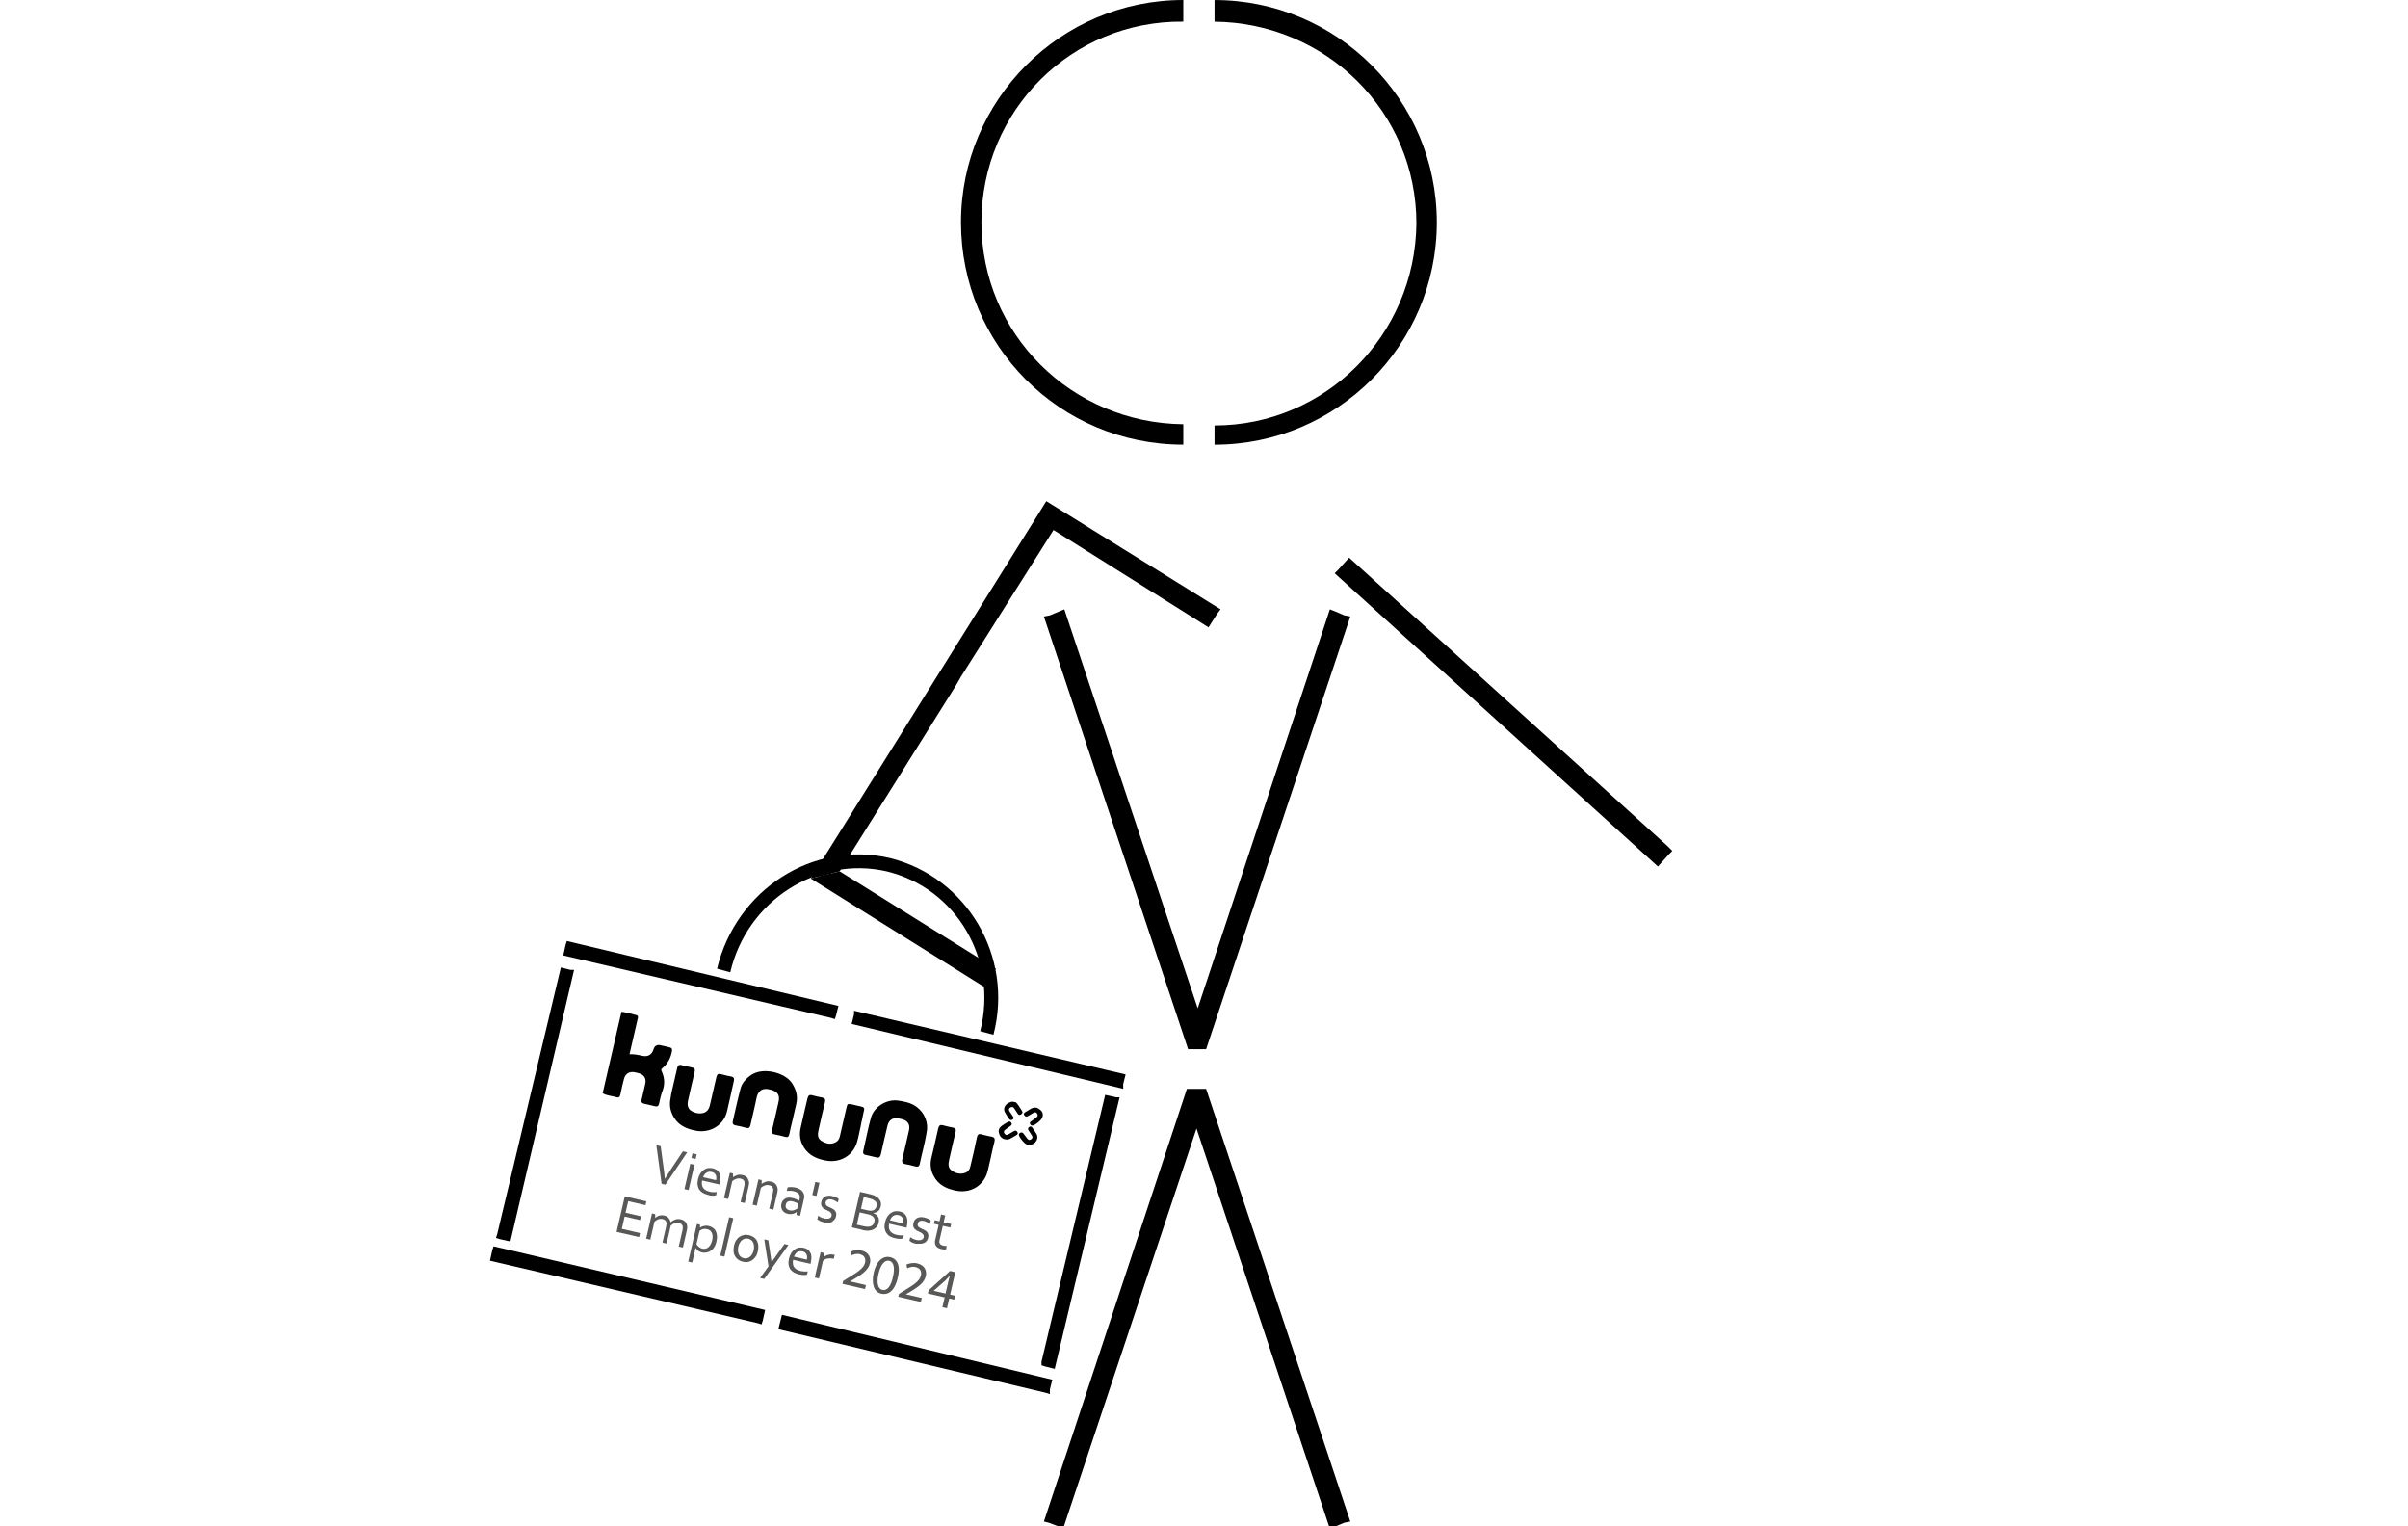<?xml version="1.0" encoding="UTF-8" standalone="no"?>
<svg
   id="Ebene_1"
   width="200.4"
   height="127"
   version="1.1"
   viewBox="0 0 200.4 127"
   sodipodi:docname="banner-nav-karriere_ru_kununu_2024_EN.svg"
   inkscape:version="1.3.2 (091e20e, 2023-11-25, custom)"
   xmlns:inkscape="http://www.inkscape.org/namespaces/inkscape"
   xmlns:sodipodi="http://sodipodi.sourceforge.net/DTD/sodipodi-0.dtd"
   xmlns="http://www.w3.org/2000/svg"
   xmlns:svg="http://www.w3.org/2000/svg">
  <sodipodi:namedview
     id="namedview41"
     pagecolor="#505050"
     bordercolor="#ffffff"
     borderopacity="1"
     inkscape:showpageshadow="0"
     inkscape:pageopacity="0"
     inkscape:pagecheckerboard="1"
     inkscape:deskcolor="#d1d1d1"
     showguides="true"
     inkscape:zoom="6.1676649"
     inkscape:cx="101.01068"
     inkscape:cy="58.693202"
     inkscape:window-width="3200"
     inkscape:window-height="1722"
     inkscape:window-x="3192"
     inkscape:window-y="-8"
     inkscape:window-maximized="1"
     inkscape:current-layer="g11">
    <sodipodi:guide
       position="90.148,189.098"
       orientation="0.707,-0.707"
       id="guide41"
       inkscape:locked="false" />
    <sodipodi:guide
       position="99.876,190.719"
       orientation="1,0"
       id="guide42"
       inkscape:locked="false" />
  </sodipodi:namedview>
  <!-- Generator: Adobe Illustrator 29.0.1, SVG Export Plug-In . SVG Version: 2.1.0 Build 192)  -->
  <defs
     id="defs1">
    <style
       id="style1">
      .st0 {
        fill: #010101;
      }

      .st1 {
        fill: #585857;
      }
    </style>
  </defs>
  <g
     id="g6"
     transform="translate(-6.324)">
    <polygon
       points="53.2,79.5 75.5,84.7 75.8,84.8 75.9,84.5 76.1,83.7 53.5,78.3 53.4,78.6 "
       id="polygon1" />
    <polygon
       points="47.6,103 47.9,103.1 48.8,103.3 54.1,80.7 53.8,80.7 53,80.5 47.7,102.7 "
       id="polygon2" />
    <polygon
       points="99.5,91.3 99.2,91.3 98.3,91.1 93,113.3 93,113.6 93.3,113.7 94.1,113.9 "
       id="polygon3" />
    <polygon
       points="99.8,90.2 100,89.4 77.4,84.1 77.4,84.4 77.2,85.2 99.4,90.5 99.8,90.6 "
       id="polygon4" />
    <polygon
       points="70,109 47.4,103.7 47.3,104 47.1,104.9 69.4,110.1 69.7,110.2 69.8,109.9 "
       id="polygon5" />
    <polygon
       points="93.9,114.8 71.4,109.4 71.3,109.8 71.1,110.6 93.4,115.9 93.7,116 93.7,115.6 "
       id="polygon6" />
    <path
       d="m 80.1,72.5 c 5.8,1.4 9.3,7.3 7.8,13.3 l 1.1,0.3 C 90.7,79.6 86.8,73 80.4,71.4 c -6.4,-1.5 -12.8,2.6 -14.4,9.2 l 1.1,0.3 c 1.4,-6 7.3,-9.7 13,-8.4 z"
       id="path6" />
  </g>
  <polygon
     points="94.4,127 94.8,127.2 105.9,93.9 117,127.2 118.2,126.7 118.7,126.6 106.7,90.6 105.5,90.6 105.1,90.6 93.2,126.6 93.6,126.7 "
     id="polygon7"
     transform="translate(-6.324)" />
  <polyline
     points="75.5 72.7 88.5 80.8 88.1 81.4 74.5 72.9"
     id="polyline7"
     transform="translate(-6.324)" />
  <polyline
     points="76.2 72.5 89.2 80.6 88.9 81.1 88.2 82.1 73.8 73.1"
     id="polyline8"
     transform="translate(-6.324)" />
  <g
     id="g11"
     transform="translate(-6.324)">
    <polygon
       points="93.2,51.3 105.2,87.3 106.4,87.3 106.7,87.3 118.7,51.3 118.2,51.2 117.5,50.9 117,50.7 106,83.9 94.9,50.7 93.7,51.2 "
       id="polygon8" />
    <polygon
       points="145.2,71.1 145.5,70.8 145.1,70.4 118.6,46.4 117.7,47.4 117.4,47.7 144.3,72.1 "
       id="polygon9" />
    <polygon
       points="74.999,72.8 75.5,72.7 75.519,72.67 76.2,72.5 85.9,57 86.3,56.3 94,44.1 106.9,52.2 107.6,51.1 107.9,50.7 93.4,41.7 73.8,73.1 "
       id="polygon10" />
    <path
       d="m 125.9,18.503 c 0,-10.2 -8.3,-18.5 -18.5,-18.5 V 1.803 c 9.3,0.1 16.8,7.5 16.8,16.8 -0.1,9.3 -7.6,16.8 -16.8,16.8 v 1.6 c 10.2,0 18.5,-8.3 18.5,-18.5 z"
       id="path10" />
    <path
       d="M 104.8,37 V 35.3 C 95.5,35.2 88,27.8 88,18.5 88,9.2 95.5,1.7 104.8,1.8 V 0 c -10.2,0 -18.5,8.3 -18.5,18.5 0,10.2 8.2,18.5 18.5,18.5 z"
       id="path11" />
  </g>
  <g
     id="g41"
     transform="translate(-6.324)">
    <g
       id="g21">
      <path
         class="st0"
         d="m 62.245,87.482 c 0.046,-0.2 -0.029,-0.301 -0.215,-0.344 l -0.719,-0.166 q -0.466,-0.108 -0.597,0.339 c -0.148,0.457 -0.472,0.648 -0.951,0.537 -0.333,-0.077 -0.682,-0.143 -1.05,-0.13 l 0.065,-0.28 0.606,-2.622 c 0.025,-0.106 0.082,-0.233 -0.036,-0.331 -0.433,-0.128 -0.869,-0.243 -1.304,-0.301 l -1.565,6.775 c 0.342,0.219 0.75,0.215 1.116,0.328 0.22,0.079 0.325,-0.009 0.364,-0.239 0.085,-0.429 0.183,-0.855 0.295,-1.278 0.118,-0.45 0.472,-0.648 0.925,-0.544 l 0.28,0.065 c 0.463,0.121 0.671,0.435 0.563,0.901 l -0.295,1.278 c -0.059,0.197 -0.004,0.322 0.209,0.371 0.309,0.057 0.599,0.138 0.905,0.209 0.186,0.043 0.285,-0.018 0.328,-0.205 0.086,-0.373 0.156,-0.735 0.292,-1.082 0.215,-0.567 0.169,-1.097 -0.072,-1.629 -0.055,-0.125 -0.043,-0.178 0.058,-0.253 0.448,-0.359 0.684,-0.837 0.8,-1.4 z"
         id="path12" />
      <path
         class="st0"
         d="m 90.318,93.11 c 0.085,0.118 0.184,0.113 0.286,0.038 0.115,-0.072 0.08,-0.164 0.018,-0.262 -0.085,-0.118 -0.167,-0.249 -0.252,-0.367 -0.095,-0.134 -0.137,-0.256 0.027,-0.358 0.164,-0.102 0.264,-0.051 0.356,0.096 0.082,0.131 0.164,0.262 0.259,0.396 0.061,0.098 0.142,0.173 0.276,0.078 0.118,-0.085 0.179,-0.169 0.084,-0.303 -0.157,-0.232 -0.291,-0.502 -0.496,-0.704 -0.12,-0.028 -0.226,-0.052 -0.323,-0.06 -0.135,0.039 -0.284,0.075 -0.404,0.173 -0.236,0.17 -0.33,0.457 -0.193,0.713 0.096,0.19 0.235,0.377 0.361,0.56 z"
         id="path13" />
      <path
         class="st0"
         d="m 78.089,93.062 c 0.049,-0.213 0.075,-0.445 0.137,-0.655 0.059,-0.197 -0.018,-0.285 -0.218,-0.331 L 77.21,91.891 C 76.874,91.828 76.844,91.835 76.768,92.168 l -0.553,2.396 c -0.049,0.213 -0.159,0.384 -0.349,0.48 -0.417,0.226 -0.823,0.104 -1.179,-0.118 -0.321,-0.186 -0.328,-0.524 -0.248,-0.87 0.181,-0.785 0.346,-1.56 0.541,-2.343 0.055,-0.24 -0.003,-0.351 -0.246,-0.393 -0.269,-0.048 -0.536,-0.11 -0.799,-0.184 -0.237,-0.069 -0.351,0.003 -0.41,0.256 -0.188,0.812 -0.391,1.634 -0.566,2.449 -0.138,0.599 -0.042,1.154 0.288,1.665 0.436,0.662 1.077,0.922 1.815,1.064 1.17,0.214 2.239,-0.408 2.581,-1.521 0.128,-0.433 0.206,-0.892 0.307,-1.331 0.036,-0.216 0.088,-0.442 0.137,-0.655 z"
         id="path14" />
      <path
         class="st0"
         d="m 83.427,94.295 c 0.197,-0.852 -0.14,-1.701 -0.848,-2.215 -0.457,-0.33 -0.982,-0.423 -1.51,-0.503 -0.964,-0.138 -2.012,0.517 -2.264,1.426 -0.252,0.909 -0.427,1.85 -0.642,2.782 -0.04,0.173 0.021,0.271 0.195,0.311 0.28,0.065 0.575,0.119 0.852,0.197 0.263,0.075 0.365,6e-5 0.426,-0.266 0.168,-0.788 0.366,-1.584 0.547,-2.369 0.108,-0.466 0.455,-0.694 0.937,-0.597 l 0.28,0.065 c 0.476,0.124 0.681,0.452 0.573,0.918 -0.184,0.799 -0.356,1.6 -0.553,2.396 -0.061,0.266 0.023,0.384 0.279,0.429 0.256,0.045 0.496,0.1 0.745,0.172 0.263,0.075 0.385,0.033 0.436,-0.25 0.085,-0.429 0.197,-0.852 0.295,-1.278 0.092,-0.399 0.184,-0.799 0.253,-1.217 z"
         id="path15" />
      <path
         class="st0"
         d="m 67.187,89.577 c -0.283,-0.051 -0.575,-0.119 -0.852,-0.197 -0.237,-0.069 -0.338,0.006 -0.393,0.246 l -0.541,2.343 c -0.046,0.2 -0.132,0.39 -0.302,0.519 -0.291,0.227 -0.858,0.194 -1.224,-0.044 -0.295,-0.18 -0.383,-0.467 -0.285,-0.893 0.181,-0.785 0.352,-1.587 0.547,-2.369 0.049,-0.213 -0.009,-0.325 -0.225,-0.36 -0.296,-0.054 -0.586,-0.135 -0.879,-0.203 -0.2,-0.046 -0.298,0.015 -0.344,0.215 l -0.301,1.304 c -0.095,0.413 -0.204,0.822 -0.262,1.257 -0.125,0.602 -0.002,1.163 0.342,1.677 0.429,0.632 1.073,0.879 1.785,1.015 1.17,0.214 2.278,-0.455 2.563,-1.567 C 67.029,91.657 67.202,90.786 67.402,89.921 67.445,89.734 67.386,89.623 67.187,89.577 Z"
         id="path16" />
      <path
         class="st0"
         d="m 68.861,89.431 c -0.432,0.293 -0.783,0.66 -0.914,1.163 -0.236,0.899 -0.428,1.794 -0.637,2.699 -0.046,0.2 0.026,0.314 0.242,0.35 0.283,0.051 0.575,0.119 0.852,0.197 0.223,0.066 0.322,0.004 0.374,-0.222 0.156,-0.735 0.355,-1.474 0.497,-2.213 0.106,-0.579 0.43,-0.952 1.193,-0.734 0.58,0.162 0.78,0.447 0.648,1.019 -0.178,0.772 -0.346,1.56 -0.541,2.343 -0.049,0.213 -0.017,0.318 0.212,0.357 0.296,0.054 0.589,0.122 0.879,0.203 0.223,0.066 0.298,-0.015 0.347,-0.228 0.085,-0.429 0.2,-0.865 0.301,-1.304 l 0.277,-1.198 c 0.148,-0.639 -0.002,-1.206 -0.366,-1.753 -0.596,-0.881 -2.387,-1.322 -3.363,-0.678 z"
         id="path17" />
      <path
         class="st0"
         d="m 89.089,94.971 c 0.055,-0.24 -0.016,-0.354 -0.259,-0.396 -0.256,-0.045 -0.522,-0.107 -0.772,-0.178 -0.26,-0.088 -0.372,-0.03 -0.436,0.25 -0.152,0.778 -0.346,1.56 -0.528,2.346 -0.051,0.283 -0.19,0.517 -0.476,0.605 -0.395,0.133 -0.792,0.028 -1.114,-0.215 -0.286,-0.22 -0.268,-0.539 -0.191,-0.871 0.178,-0.772 0.346,-1.56 0.541,-2.343 0.046,-0.2 -0.015,-0.298 -0.215,-0.344 -0.283,-0.051 -0.549,-0.113 -0.825,-0.191 -0.237,-0.069 -0.351,0.003 -0.41,0.256 -0.18,0.842 -0.384,1.664 -0.575,2.489 -0.114,0.492 -0.055,0.969 0.165,1.412 0.402,0.808 1.111,1.14 1.959,1.294 1.227,0.213 2.301,-0.492 2.578,-1.69 l 0.252,-1.091 c 0.091,-0.456 0.193,-0.895 0.307,-1.331 z"
         id="path18" />
      <path
         class="st0"
         d="m 92.832,92.303 c -0.212,-0.175 -0.447,-0.187 -0.687,-0.061 -0.147,0.092 -0.295,0.184 -0.456,0.273 -0.115,0.072 -0.213,0.133 -0.121,0.281 0.092,0.147 0.208,0.132 0.339,0.05 0.131,-0.082 0.275,-0.161 0.407,-0.243 0.131,-0.082 0.241,-0.071 0.323,0.06 0.072,0.115 0.06,0.224 -0.057,0.309 -0.167,0.116 -0.307,0.238 -0.474,0.353 -0.082,0.051 -0.1,0.131 -0.049,0.213 0.038,0.079 0.098,0.121 0.198,0.116 0.231,-0.031 0.77,-0.481 0.819,-0.694 0.097,-0.3 -0.022,-0.51 -0.241,-0.658 z"
         id="path19" />
      <path
         class="st0"
         d="m 90.688,94.121 c -0.131,0.082 -0.259,0.15 -0.39,0.232 -0.147,0.092 -0.266,0.121 -0.372,-0.03 -0.129,-0.17 -0.021,-0.271 0.113,-0.367 0.131,-0.082 0.252,-0.18 0.37,-0.265 0.101,-0.075 0.16,-0.145 0.078,-0.276 -0.082,-0.131 -0.198,-0.116 -0.312,-0.044 -0.164,0.102 -0.308,0.181 -0.459,0.287 -0.216,0.146 -0.319,0.347 -0.264,0.598 0.064,0.267 0.211,0.483 0.533,0.544 0.133,0.031 0.279,0.008 0.42,-0.057 0.161,-0.089 0.325,-0.191 0.485,-0.28 0.115,-0.072 0.186,-0.139 0.104,-0.27 -0.069,-0.128 -0.175,-0.153 -0.306,-0.071 z"
         id="path20" />
      <path
         class="st0"
         d="m 92.24,93.834 c -0.072,-0.115 -0.165,-0.136 -0.283,-0.051 -0.104,0.088 -0.096,0.174 -0.035,0.272 0.082,0.131 0.164,0.262 0.259,0.396 0.095,0.134 0.097,0.247 -0.037,0.342 -0.134,0.095 -0.241,0.071 -0.336,-0.064 -0.109,-0.137 -0.214,-0.288 -0.322,-0.425 -0.078,-0.088 -0.161,-0.093 -0.256,-0.045 -0.079,0.038 -0.118,0.085 -0.11,0.171 0.02,0.215 0.494,0.773 0.707,0.822 0.24,0.055 0.559,-0.053 0.708,-0.271 0.149,-0.218 0.161,-0.454 0.018,-0.683 -0.105,-0.151 -0.208,-0.314 -0.313,-0.465 z"
         id="path21" />
    </g>
    <path
       class="st1"
       d="m 63.516,95.88 -0.359,-0.083 -0.923,1.385 c -0.197,0.305 -0.39,0.597 -0.57,0.892 l -0.013,-0.003 c -0.033,-0.344 -0.062,-0.701 -0.122,-1.052 l -0.222,-1.65 -0.359,-0.083 0.436,3.213 0.319,0.074 1.814,-2.694 z"
       id="path22" />
    <rect
       class="st1"
       x="63.889"
       y="96.023"
       width="0.396"
       height="0.355"
       transform="rotate(-76.996,64.087,96.201)"
       id="rect22" />
    <rect
       class="st1"
       x="62.623"
       y="97.75"
       width="2.158"
       height="0.355"
       transform="rotate(-76.996,63.702,97.928)"
       id="rect23" />
    <path
       class="st1"
       d="m 65.612,99.49 c 0.113,-0.002 0.212,-0.007 0.301,-0.029 l 0.065,-0.28 c -0.102,0.018 -0.202,0.024 -0.298,0.015 -0.099,0.005 -0.206,-0.019 -0.312,-0.044 -0.106,-0.025 -0.21,-0.062 -0.297,-0.111 -0.087,-0.048 -0.158,-0.107 -0.222,-0.192 -0.054,-0.069 -0.089,-0.161 -0.107,-0.263 -0.018,-0.102 -0.017,-0.228 0.013,-0.361 l 1.451,0.335 0.018,-0.08 0.009,-0.04 c 0.043,-0.186 0.053,-0.352 0.044,-0.495 -0.009,-0.142 -0.051,-0.264 -0.099,-0.359 -0.048,-0.095 -0.126,-0.183 -0.223,-0.248 -0.097,-0.065 -0.201,-0.102 -0.32,-0.13 -0.12,-0.028 -0.246,-0.029 -0.375,-0.016 -0.129,0.012 -0.241,0.071 -0.355,0.142 -0.115,0.072 -0.209,0.176 -0.293,0.297 -0.087,0.134 -0.151,0.288 -0.194,0.474 -0.046,0.2 -0.056,0.366 -0.034,0.511 0.023,0.145 0.075,0.284 0.149,0.385 0.075,0.101 0.179,0.196 0.303,0.266 0.124,0.071 0.267,0.118 0.414,0.152 0.127,0.057 0.25,0.072 0.362,0.07 z M 64.951,97.739 c 0.042,-0.06 0.097,-0.118 0.163,-0.159 0.066,-0.041 0.128,-0.069 0.201,-0.08 0.073,-0.011 0.156,-0.006 0.236,0.012 0.08,0.018 0.143,0.047 0.204,0.089 0.06,0.042 0.091,0.091 0.132,0.157 0.028,0.062 0.052,0.138 0.05,0.208 0.011,0.073 -0.007,0.153 -0.026,0.232 l -1.078,-0.249 c 0.032,-0.077 0.077,-0.151 0.119,-0.211 z"
       id="path23" />
    <path
       class="st1"
       d="m 68.552,98.052 c -0.054,-0.069 -0.109,-0.137 -0.182,-0.182 -0.074,-0.045 -0.164,-0.08 -0.257,-0.101 -0.08,-0.018 -0.163,-0.024 -0.232,-0.026 -0.07,-0.002 -0.142,0.009 -0.205,0.037 -0.059,0.014 -0.122,0.042 -0.184,0.07 l -0.164,0.102 v 0 l 0.001,-0.308 -0.266,-0.061 -0.486,2.103 0.346,0.08 0.341,-1.478 c 0.108,-0.101 0.219,-0.16 0.341,-0.202 0.122,-0.042 0.248,-0.041 0.368,-0.013 0.133,0.031 0.23,0.095 0.278,0.191 0.048,0.095 0.057,0.238 0.017,0.411 l -0.31,1.344 0.346,0.08 0.326,-1.411 c 0.031,-0.133 0.045,-0.256 0.027,-0.358 -0.032,-0.105 -0.067,-0.198 -0.104,-0.276 z"
       id="path24" />
    <path
       class="st1"
       d="m 70.935,98.602 c -0.054,-0.069 -0.109,-0.137 -0.182,-0.182 -0.074,-0.045 -0.164,-0.08 -0.257,-0.101 -0.08,-0.018 -0.163,-0.024 -0.232,-0.026 -0.07,-0.002 -0.142,0.009 -0.205,0.037 -0.059,0.014 -0.122,0.042 -0.184,0.07 l -0.164,0.102 v 0 l 0.001,-0.308 -0.266,-0.061 -0.486,2.103 0.346,0.08 0.341,-1.478 c 0.108,-0.101 0.219,-0.16 0.341,-0.202 0.122,-0.042 0.248,-0.041 0.368,-0.013 0.133,0.031 0.23,0.095 0.278,0.191 0.048,0.095 0.057,0.238 0.017,0.411 l -0.31,1.344 0.346,0.08 0.326,-1.411 c 0.031,-0.133 0.045,-0.256 0.027,-0.358 -0.032,-0.105 -0.053,-0.195 -0.104,-0.276 z"
       id="path25" />
    <path
       class="st1"
       d="M 73.233,99.399 C 73.207,99.267 73.125,99.136 73.007,99.039 c -0.118,-0.097 -0.282,-0.177 -0.495,-0.226 -0.053,-0.012 -0.12,-0.028 -0.176,-0.027 -0.053,-0.012 -0.123,-0.014 -0.179,-0.013 -0.056,10e-4 -0.113,0.002 -0.156,0.006 -0.056,0.001 -0.099,0.005 -0.132,0.026 l -0.068,0.293 c 0.102,-0.018 0.202,-0.024 0.298,-0.015 0.099,-0.005 0.206,0.019 0.299,0.041 0.146,0.034 0.247,0.085 0.331,0.146 0.071,0.058 0.122,0.14 0.146,0.216 0.004,0.043 0.011,0.073 0.012,0.129 0.004,0.043 -0.008,0.096 -0.021,0.149 l -0.034,0.146 -0.013,-0.003 c -0.06,-0.042 -0.147,-0.09 -0.238,-0.125 -0.09,-0.035 -0.194,-0.073 -0.3,-0.097 -0.12,-0.028 -0.229,-0.039 -0.329,-0.034 -0.099,0.005 -0.191,0.04 -0.27,0.078 -0.079,0.038 -0.151,0.105 -0.209,0.176 -0.058,0.071 -0.093,0.161 -0.118,0.267 -0.025,0.106 -0.033,0.203 -0.011,0.292 0.021,0.089 0.043,0.178 0.097,0.247 0.054,0.069 0.109,0.137 0.182,0.182 0.074,0.045 0.164,0.08 0.27,0.104 0.08,0.018 0.149,0.021 0.219,0.023 0.07,0.002 0.142,-0.009 0.202,-0.024 0.059,-0.014 0.119,-0.029 0.168,-0.059 0.049,-0.031 0.095,-0.048 0.131,-0.082 l 0.013,0.003 -0.012,0.236 0.293,0.068 0.326,-1.411 c 0.015,-0.067 0.031,-0.133 0.03,-0.189 -0.014,-0.059 -0.015,-0.116 -0.033,-0.162 z m -0.565,1.173 c -0.016,0.01 -0.049,0.031 -0.095,0.048 -0.046,0.017 -0.092,0.035 -0.141,0.066 -0.049,0.031 -0.119,0.029 -0.191,0.04 -0.073,0.011 -0.139,-0.004 -0.206,-0.019 -0.053,-0.012 -0.103,-0.038 -0.154,-0.064 -0.05,-0.026 -0.084,-0.061 -0.118,-0.097 -0.034,-0.036 -0.051,-0.082 -0.052,-0.138 -0.014,-0.059 -0.002,-0.113 0.013,-0.179 0.031,-0.133 0.092,-0.217 0.184,-0.252 0.095,-0.048 0.221,-0.047 0.368,-0.013 0.106,0.025 0.197,0.059 0.273,0.091 0.09,0.035 0.154,0.064 0.214,0.105 l -0.095,0.413 z"
       id="path26" />
    <rect
       class="st1"
       x="73.665"
       y="98.75"
       width="1.12"
       height="0.355"
       transform="rotate(-76.996,74.225,98.928)"
       id="rect26" />
    <path
       class="st1"
       d="m 75.766,101.485 c 0.058,-0.071 0.107,-0.158 0.131,-0.264 0.028,-0.12 0.036,-0.216 0.011,-0.292 -0.025,-0.076 -0.049,-0.152 -0.106,-0.207 -0.057,-0.055 -0.101,-0.108 -0.178,-0.139 -0.06,-0.042 -0.137,-0.074 -0.214,-0.105 -0.05,-0.026 -0.114,-0.054 -0.164,-0.08 -0.05,-0.026 -0.097,-0.065 -0.134,-0.087 -0.034,-0.036 -0.068,-0.072 -0.072,-0.115 -0.004,-0.043 -0.021,-0.089 -0.006,-0.156 0.012,-0.053 0.035,-0.09 0.057,-0.127 0.023,-0.037 0.055,-0.057 0.104,-0.088 0.046,-0.017 0.092,-0.035 0.148,-0.036 0.056,-0.001 0.126,10e-4 0.206,0.019 0.093,0.022 0.183,0.056 0.257,0.101 0.087,0.048 0.161,0.093 0.248,0.141 l 0.068,-0.293 c -0.071,-0.058 -0.158,-0.107 -0.248,-0.141 -0.09,-0.035 -0.207,-0.076 -0.313,-0.1 -0.106,-0.025 -0.203,-0.033 -0.289,-0.025 -0.099,0.005 -0.188,0.027 -0.267,0.064 -0.079,0.038 -0.147,0.092 -0.206,0.163 -0.058,0.071 -0.093,0.161 -0.121,0.281 -0.025,0.106 -0.033,0.203 -0.008,0.279 0.025,0.076 0.066,0.141 0.11,0.194 0.057,0.055 0.118,0.097 0.191,0.142 0.074,0.045 0.137,0.074 0.214,0.105 0.05,0.026 0.1,0.051 0.151,0.077 0.05,0.026 0.084,0.061 0.118,0.097 0.034,0.036 0.054,0.069 0.072,0.115 0.017,0.046 0.018,0.102 0.006,0.156 -0.012,0.053 -0.038,0.103 -0.074,0.137 -0.036,0.034 -0.085,0.065 -0.131,0.082 -0.059,0.014 -0.119,0.029 -0.188,0.027 -0.07,-0.002 -0.139,-0.004 -0.219,-0.023 -0.106,-0.025 -0.197,-0.059 -0.273,-0.091 -0.074,-0.045 -0.161,-0.093 -0.234,-0.138 l -0.068,0.293 0.071,0.058 c 0.037,0.022 0.074,0.045 0.111,0.068 0.05,0.026 0.1,0.051 0.154,0.064 0.063,0.029 0.13,0.044 0.21,0.062 0.12,0.028 0.243,0.042 0.355,0.04 0.113,-0.002 0.215,-0.02 0.294,-0.058 0.088,-0.078 0.17,-0.129 0.228,-0.2 z"
       id="path27" />
    <path
       class="st1"
       d="m 78.36,102.392 c 0.11,0.011 0.206,0.019 0.308,10e-4 0.129,-0.012 0.234,-0.044 0.313,-0.082 0.095,-0.048 0.161,-0.089 0.232,-0.157 0.069,-0.054 0.114,-0.128 0.159,-0.202 0.045,-0.074 0.06,-0.14 0.076,-0.207 0.022,-0.093 0.03,-0.189 0.022,-0.275 -0.008,-0.086 -0.033,-0.162 -0.074,-0.227 -0.041,-0.066 -0.095,-0.134 -0.156,-0.176 -0.06,-0.042 -0.147,-0.09 -0.238,-0.125 l 0.003,-0.013 c 0.086,-0.008 0.175,-0.03 0.238,-0.057 0.062,-0.028 0.128,-0.069 0.18,-0.113 0.052,-0.044 0.094,-0.104 0.123,-0.168 0.029,-0.064 0.057,-0.127 0.076,-0.207 0.022,-0.093 0.027,-0.176 0.018,-0.262 -0.008,-0.086 -0.033,-0.162 -0.074,-0.227 -0.038,-0.079 -0.095,-0.134 -0.149,-0.203 -0.071,-0.058 -0.141,-0.117 -0.228,-0.165 -0.037,-0.023 -0.063,-0.029 -0.1,-0.051 -0.037,-0.023 -0.077,-0.032 -0.13,-0.044 -0.053,-0.012 -0.09,-0.035 -0.143,-0.047 l -0.186,-0.043 -0.732,-0.169 -0.682,2.955 0.759,0.175 c 0.154,0.064 0.276,0.078 0.386,0.089 z m -0.17,-2.787 0.399,0.092 c 0.106,0.025 0.186,0.043 0.263,0.075 0.08,0.018 0.13,0.044 0.19,0.086 0.111,0.068 0.181,0.126 0.216,0.218 0.035,0.092 0.043,0.178 0.018,0.285 -0.025,0.106 -0.073,0.194 -0.144,0.261 -0.072,0.068 -0.164,0.102 -0.28,0.118 -0.043,0.004 -0.099,0.005 -0.139,-0.004 -0.056,0.001 -0.11,-0.011 -0.189,-0.03 l -0.546,-0.126 0.224,-0.972 c 0,0 -0.013,-0.003 -0.013,-0.003 z m -0.295,1.278 0.559,0.129 0.213,0.049 c 0.053,0.012 0.103,0.038 0.14,0.06 0.077,0.032 0.124,0.071 0.171,0.11 0.047,0.039 0.078,0.088 0.095,0.134 0.017,0.046 0.035,0.092 0.036,0.148 0.001,0.056 -0.011,0.11 -0.024,0.163 -0.012,0.053 -0.022,0.093 -0.047,0.143 -0.026,0.05 -0.048,0.087 -0.097,0.118 -0.036,0.034 -0.085,0.065 -0.147,0.092 -0.062,0.028 -0.122,0.042 -0.191,0.04 -0.073,0.011 -0.142,0.009 -0.236,-0.012 -0.096,-0.008 -0.189,-0.03 -0.296,-0.054 l -0.439,-0.101 0.237,-1.025 0.027,0.006 z"
       id="path28" />
    <path
       class="st1"
       d="m 80.394,102.876 c 0.124,0.071 0.267,0.118 0.414,0.152 0.133,0.031 0.243,0.042 0.366,0.056 0.113,-0.002 0.212,-0.007 0.301,-0.029 l 0.065,-0.28 c -0.102,0.018 -0.202,0.024 -0.298,0.015 -0.096,-0.008 -0.206,-0.019 -0.312,-0.044 -0.106,-0.025 -0.21,-0.062 -0.297,-0.111 -0.087,-0.048 -0.158,-0.107 -0.222,-0.192 -0.054,-0.069 -0.089,-0.161 -0.107,-0.263 -0.018,-0.102 -0.017,-0.228 0.013,-0.361 l 1.451,0.335 0.018,-0.08 0.009,-0.04 c 0.043,-0.186 0.053,-0.352 0.044,-0.495 -0.009,-0.142 -0.051,-0.264 -0.099,-0.359 -0.061,-0.098 -0.126,-0.183 -0.223,-0.248 -0.097,-0.065 -0.201,-0.102 -0.32,-0.13 -0.12,-0.028 -0.246,-0.029 -0.375,-0.016 -0.129,0.012 -0.241,0.071 -0.355,0.142 -0.115,0.072 -0.209,0.176 -0.293,0.297 -0.087,0.134 -0.151,0.288 -0.194,0.474 -0.046,0.2 -0.056,0.366 -0.034,0.511 0.022,0.145 0.075,0.284 0.149,0.385 0.075,0.101 0.173,0.222 0.3,0.28 z m 0.105,-1.546 c 0.042,-0.06 0.097,-0.118 0.163,-0.159 0.066,-0.041 0.128,-0.069 0.201,-0.08 0.073,-0.011 0.156,-0.006 0.236,0.012 0.08,0.018 0.143,0.047 0.204,0.089 0.06,0.042 0.091,0.091 0.132,0.157 0.028,0.062 0.052,0.138 0.05,0.208 0.011,0.073 -0.007,0.153 -0.026,0.232 l -1.065,-0.246 c 0.018,-0.08 0.064,-0.154 0.105,-0.214 z"
       id="path29" />
    <path
       class="st1"
       d="m 82.917,103.487 c 0.113,-0.002 0.215,-0.02 0.294,-0.058 0.092,-0.035 0.161,-0.089 0.219,-0.16 0.058,-0.071 0.107,-0.158 0.131,-0.264 0.028,-0.12 0.036,-0.216 0.011,-0.292 -0.025,-0.076 -0.049,-0.152 -0.106,-0.207 -0.057,-0.055 -0.101,-0.108 -0.178,-0.139 -0.06,-0.042 -0.137,-0.074 -0.214,-0.105 -0.05,-0.026 -0.114,-0.054 -0.164,-0.08 -0.05,-0.026 -0.097,-0.065 -0.134,-0.087 -0.034,-0.036 -0.068,-0.072 -0.072,-0.115 -0.004,-0.043 -0.021,-0.089 -0.006,-0.156 0.012,-0.053 0.035,-0.09 0.057,-0.127 0.023,-0.037 0.055,-0.057 0.104,-0.088 0.046,-0.017 0.092,-0.035 0.148,-0.036 0.056,-10e-4 0.126,0.001 0.206,0.019 0.093,0.021 0.183,0.056 0.257,0.101 0.087,0.048 0.161,0.093 0.248,0.141 l 0.068,-0.293 c -0.071,-0.058 -0.158,-0.107 -0.248,-0.141 -0.09,-0.035 -0.207,-0.076 -0.313,-0.1 -0.106,-0.025 -0.203,-0.033 -0.289,-0.025 -0.099,0.005 -0.188,0.027 -0.267,0.065 -0.079,0.038 -0.147,0.092 -0.206,0.163 -0.058,0.071 -0.093,0.161 -0.121,0.281 -0.025,0.106 -0.033,0.203 -0.008,0.279 0.025,0.076 0.066,0.141 0.11,0.194 0.057,0.055 0.118,0.097 0.191,0.142 0.074,0.045 0.137,0.074 0.214,0.105 0.05,0.026 0.1,0.051 0.151,0.077 0.05,0.026 0.084,0.061 0.118,0.097 0.034,0.036 0.054,0.069 0.072,0.115 0.017,0.046 0.018,0.102 0.006,0.156 -0.012,0.053 -0.038,0.103 -0.074,0.137 -0.036,0.034 -0.085,0.065 -0.131,0.082 -0.059,0.014 -0.119,0.029 -0.188,0.027 -0.07,-0.002 -0.139,-0.004 -0.219,-0.023 -0.106,-0.025 -0.197,-0.059 -0.273,-0.091 -0.074,-0.045 -0.161,-0.093 -0.234,-0.138 l -0.068,0.293 0.071,0.058 c 0.037,0.022 0.074,0.045 0.111,0.068 0.05,0.026 0.1,0.051 0.154,0.064 0.063,0.029 0.13,0.044 0.21,0.062 0.129,-0.012 0.252,0.002 0.365,6e-5 z"
       id="path30" />
    <path
       class="st1"
       d="m 84.91,103.961 c 0.07,0.002 0.113,-0.002 0.139,0.004 l 0.068,-0.293 c -0.043,0.004 -0.099,0.005 -0.153,-0.007 -0.053,-0.012 -0.096,-0.008 -0.149,-0.021 -0.067,-0.015 -0.117,-0.041 -0.167,-0.067 -0.05,-0.026 -0.071,-0.058 -0.104,-0.094 -0.02,-0.033 -0.038,-0.079 -0.042,-0.122 -0.004,-0.043 -0.008,-0.086 0.004,-0.139 l 0.283,-1.225 0.626,0.144 0.068,-0.293 -0.626,-0.144 0.132,-0.572 -0.346,-0.08 -0.132,0.572 -0.399,-0.092 -0.068,0.293 0.399,0.092 -0.295,1.278 c -0.022,0.093 -0.027,0.176 -0.015,0.249 0.011,0.073 0.036,0.148 0.077,0.214 0.041,0.066 0.098,0.121 0.172,0.166 0.074,0.045 0.164,0.08 0.284,0.108 0.106,0.025 0.176,0.027 0.246,0.029 z"
       id="path31" />
    <g
       id="g40">
      <polygon
         class="st1"
         points="60.043,100.279 60.117,99.96 58.32,99.545 57.637,102.5 59.514,102.933 59.591,102.6 58.074,102.25 58.31,101.225 59.588,101.52 59.662,101.201 58.384,100.906 58.606,99.947 "
         id="polygon31" />
      <path
         class="st1"
         d="m 63.399,101.713 c -0.054,-0.069 -0.125,-0.127 -0.199,-0.172 -0.074,-0.045 -0.154,-0.064 -0.233,-0.082 -0.16,-0.037 -0.302,-0.028 -0.437,0.011 -0.138,0.052 -0.266,0.121 -0.39,0.232 l -0.013,-0.003 c -0.022,-0.145 -0.081,-0.257 -0.169,-0.361 -0.088,-0.104 -0.202,-0.159 -0.361,-0.196 -0.08,-0.018 -0.149,-0.021 -0.219,-0.023 -0.07,-0.002 -0.142,0.009 -0.205,0.037 -0.059,0.014 -0.122,0.042 -0.171,0.073 -0.049,0.031 -0.115,0.072 -0.151,0.105 v 0 l 0.001,-0.308 -0.266,-0.061 -0.486,2.103 0.346,0.08 0.344,-1.491 c 0.108,-0.101 0.219,-0.16 0.328,-0.205 0.122,-0.042 0.234,-0.044 0.354,-0.016 0.067,0.015 0.117,0.041 0.167,0.067 0.05,0.026 0.081,0.075 0.112,0.124 0.031,0.049 0.045,0.109 0.043,0.178 -0.002,0.07 -0.007,0.153 -0.029,0.246 l -0.31,1.344 0.346,0.08 0.344,-1.491 c 0.108,-0.101 0.219,-0.16 0.328,-0.205 0.122,-0.042 0.234,-0.044 0.354,-0.016 0.067,0.015 0.117,0.041 0.167,0.067 0.05,0.026 0.081,0.075 0.112,0.124 0.031,0.049 0.045,0.109 0.043,0.178 -0.002,0.07 -0.007,0.153 -0.029,0.246 l -0.31,1.344 0.346,0.08 0.332,-1.438 c 0.037,-0.16 0.038,-0.286 0.02,-0.388 -0.018,-0.102 -0.053,-0.195 -0.107,-0.263 z"
         id="path32" />
      <path
         class="st1"
         d="m 65.864,102.395 c -0.058,-0.112 -0.153,-0.189 -0.25,-0.254 -0.097,-0.065 -0.214,-0.105 -0.334,-0.133 -0.08,-0.018 -0.163,-0.024 -0.249,-0.015 -0.073,0.011 -0.145,0.022 -0.205,0.037 -0.059,0.014 -0.109,0.045 -0.141,0.066 l -0.098,0.061 v 0 l -0.011,-0.255 -0.253,-0.058 -0.722,3.128 0.333,0.077 0.283,-1.225 v 0 c 0.061,0.098 0.126,0.183 0.21,0.245 0.084,0.061 0.198,0.116 0.317,0.143 0.067,0.015 0.136,0.017 0.206,0.019 0.07,0.002 0.142,-0.009 0.231,-0.031 0.076,-0.025 0.152,-0.049 0.23,-0.087 0.079,-0.038 0.151,-0.105 0.222,-0.173 0.072,-0.068 0.123,-0.168 0.187,-0.265 0.051,-0.1 0.095,-0.23 0.129,-0.377 0.046,-0.2 0.056,-0.366 0.034,-0.511 -0.016,-0.172 -0.058,-0.294 -0.12,-0.392 z m -0.432,1.204 c -0.065,0.097 -0.136,0.165 -0.205,0.219 -0.082,0.051 -0.158,0.076 -0.23,0.087 -0.073,0.011 -0.156,0.006 -0.222,-0.009 -0.106,-0.025 -0.194,-0.073 -0.277,-0.134 -0.084,-0.061 -0.148,-0.146 -0.213,-0.231 l 0.255,-1.105 c 0.033,-0.021 0.066,-0.041 0.101,-0.075 0.036,-0.034 0.095,-0.048 0.141,-0.066 0.059,-0.014 0.119,-0.029 0.175,-0.03 0.056,-10e-4 0.126,0.001 0.206,0.019 0.093,0.021 0.183,0.056 0.254,0.115 0.071,0.058 0.112,0.124 0.149,0.203 0.038,0.079 0.059,0.168 0.061,0.281 0.002,0.113 -0.009,0.222 -0.037,0.342 -0.037,0.16 -0.094,0.287 -0.159,0.384 z"
         id="path33" />
      <rect
         class="st1"
         x="65.169"
         y="102.744"
         width="3.279"
         height="0.355"
         transform="rotate(-76.996,66.808,102.921)"
         id="rect33" />
      <path
         class="st1"
         d="m 69.326,103.25 c -0.058,-0.112 -0.146,-0.216 -0.267,-0.3 -0.121,-0.084 -0.248,-0.141 -0.394,-0.175 -0.146,-0.034 -0.299,-0.041 -0.431,-0.015 -0.132,0.026 -0.257,0.081 -0.372,0.153 -0.115,0.072 -0.196,0.179 -0.28,0.3 -0.084,0.121 -0.134,0.277 -0.171,0.437 -0.037,0.16 -0.047,0.326 -0.038,0.468 0.009,0.142 0.048,0.278 0.12,0.392 0.058,0.112 0.146,0.216 0.267,0.3 0.107,0.081 0.248,0.141 0.394,0.175 0.146,0.034 0.299,0.041 0.431,0.015 0.132,-0.026 0.257,-0.081 0.358,-0.156 0.101,-0.075 0.196,-0.179 0.28,-0.3 0.084,-0.121 0.131,-0.264 0.171,-0.437 0.04,-0.173 0.047,-0.326 0.038,-0.468 -0.009,-0.142 -0.048,-0.278 -0.106,-0.389 z m -0.411,1.111 c -0.051,0.1 -0.123,0.168 -0.192,0.222 -0.069,0.054 -0.147,0.092 -0.237,0.114 -0.089,0.021 -0.172,0.016 -0.265,-0.005 -0.093,-0.021 -0.17,-0.053 -0.241,-0.112 -0.071,-0.058 -0.125,-0.127 -0.163,-0.206 -0.038,-0.079 -0.07,-0.184 -0.075,-0.284 -0.002,-0.113 -0.004,-0.225 0.027,-0.358 0.031,-0.133 0.069,-0.237 0.133,-0.334 0.051,-0.1 0.123,-0.168 0.192,-0.222 0.069,-0.054 0.147,-0.092 0.237,-0.114 0.089,-0.021 0.172,-0.016 0.265,0.005 0.093,0.021 0.17,0.053 0.241,0.112 0.071,0.058 0.125,0.127 0.163,0.206 0.038,0.079 0.07,0.184 0.075,0.284 0.002,0.113 0.004,0.225 -0.027,0.358 -0.031,0.133 -0.069,0.237 -0.133,0.334 z"
         id="path34" />
      <polygon
         class="st1"
         points="69.58,106.338 69.926,106.417 71.94,103.588 71.607,103.511 70.547,105.004 70.534,105.001 70.263,103.2 69.93,103.123 70.282,105.364 "
         id="polygon34" />
      <path
         class="st1"
         d="m 73.747,104.201 c -0.061,-0.098 -0.126,-0.183 -0.223,-0.248 -0.097,-0.065 -0.201,-0.102 -0.32,-0.13 -0.12,-0.028 -0.246,-0.029 -0.375,-0.016 -0.129,0.012 -0.241,0.071 -0.355,0.142 -0.115,0.072 -0.209,0.176 -0.293,0.297 -0.087,0.134 -0.151,0.288 -0.194,0.474 -0.046,0.2 -0.056,0.366 -0.034,0.511 0.022,0.145 0.075,0.284 0.149,0.385 0.075,0.101 0.179,0.196 0.303,0.266 0.124,0.071 0.254,0.115 0.414,0.152 0.133,0.031 0.243,0.042 0.366,0.056 0.113,-0.002 0.212,-0.007 0.301,-0.029 l 0.065,-0.28 c -0.102,0.018 -0.202,0.024 -0.298,0.015 -0.096,-0.008 -0.206,-0.019 -0.312,-0.044 -0.106,-0.025 -0.21,-0.062 -0.297,-0.111 -0.087,-0.048 -0.158,-0.107 -0.222,-0.192 -0.054,-0.069 -0.089,-0.161 -0.107,-0.263 -0.018,-0.102 -0.017,-0.228 0.013,-0.361 l 1.451,0.335 0.018,-0.08 0.009,-0.04 c 0.043,-0.186 0.053,-0.352 0.044,-0.495 -0.009,-0.142 -0.041,-0.248 -0.102,-0.346 z m -1.346,0.362 c 0.032,-0.077 0.064,-0.154 0.105,-0.214 0.042,-0.06 0.097,-0.118 0.163,-0.159 0.066,-0.041 0.128,-0.069 0.201,-0.08 0.073,-0.011 0.156,-0.006 0.236,0.012 0.08,0.018 0.143,0.047 0.204,0.089 0.06,0.042 0.091,0.091 0.132,0.157 0.028,0.062 0.052,0.138 0.05,0.208 0.011,0.073 -0.007,0.153 -0.026,0.232 l -1.065,-0.246 z"
         id="path35" />
      <path
         class="st1"
         d="m 75.693,104.398 c -0.08,-0.018 -0.163,-0.024 -0.232,-0.026 -0.086,0.008 -0.159,0.019 -0.218,0.034 -0.059,0.014 -0.138,0.052 -0.201,0.08 -0.062,0.028 -0.115,0.072 -0.154,0.119 l -0.013,-0.003 0.01,-0.348 -0.266,-0.061 -0.486,2.103 0.346,0.08 0.338,-1.464 c 0.055,-0.057 0.104,-0.088 0.17,-0.129 0.066,-0.041 0.138,-0.052 0.211,-0.063 0.073,-0.011 0.159,-0.019 0.242,-0.014 0.083,0.005 0.166,0.01 0.246,0.029 l 0.027,0.006 0.077,-0.333 -0.04,-0.009 c -0.03,0.007 -0.043,0.004 -0.056,0.001 z"
         id="path36" />
      <path
         class="st1"
         d="m 77.058,106.62 0.289,-0.158 c 0.764,-0.455 1.251,-0.805 1.377,-1.35 0.098,-0.426 -0.069,-0.913 -0.708,-1.061 -0.333,-0.077 -0.656,-0.011 -0.906,0.099 l 0.069,0.31 c 0.158,-0.076 0.418,-0.17 0.684,-0.108 0.439,0.101 0.521,0.415 0.453,0.708 -0.101,0.439 -0.537,0.745 -1.448,1.292 l -0.377,0.235 -0.055,0.24 1.877,0.433 0.077,-0.333 -1.331,-0.307 v 0 z"
         id="path37" />
      <path
         class="st1"
         d="m 80.412,104.605 c -0.599,-0.138 -1.151,0.309 -1.378,1.294 -0.211,0.975 0.049,1.61 0.621,1.742 0.652,0.151 1.151,-0.309 1.385,-1.321 0.232,-0.942 -0.002,-1.571 -0.627,-1.715 z m -0.657,2.723 c -0.359,-0.083 -0.498,-0.578 -0.322,-1.336 0.184,-0.799 0.536,-1.166 0.882,-1.086 0.413,0.095 0.488,0.618 0.322,1.336 -0.162,0.762 -0.469,1.182 -0.882,1.086 z"
         id="path38" />
      <path
         class="st1"
         d="m 81.704,107.693 0.289,-0.158 c 0.764,-0.455 1.251,-0.805 1.377,-1.35 0.098,-0.426 -0.069,-0.913 -0.708,-1.061 -0.333,-0.077 -0.656,-0.011 -0.906,0.099 l 0.069,0.31 c 0.158,-0.076 0.418,-0.17 0.684,-0.108 0.439,0.101 0.521,0.415 0.453,0.708 -0.101,0.439 -0.537,0.745 -1.448,1.292 l -0.377,0.235 -0.055,0.24 1.877,0.433 0.077,-0.333 -1.331,-0.307 v 0 z"
         id="path39" />
      <path
         class="st1"
         d="m 85.397,107.721 0.431,-1.866 -0.439,-0.101 -1.782,1.607 -0.062,0.268 1.395,0.322 -0.189,0.817 0.383,0.088 0.189,-0.817 0.42,0.097 0.074,-0.318 -0.42,-0.097 v 0 z m -0.152,-1.091 -0.231,1.002 -0.984,-0.227 0.002,-0.009 0.97,-0.851 c 0.115,-0.119 0.219,-0.231 0.352,-0.386 l 0.014,0.003 c -0.046,0.155 -0.086,0.311 -0.123,0.468 z"
         id="path40" />
    </g>
  </g>
</svg>
